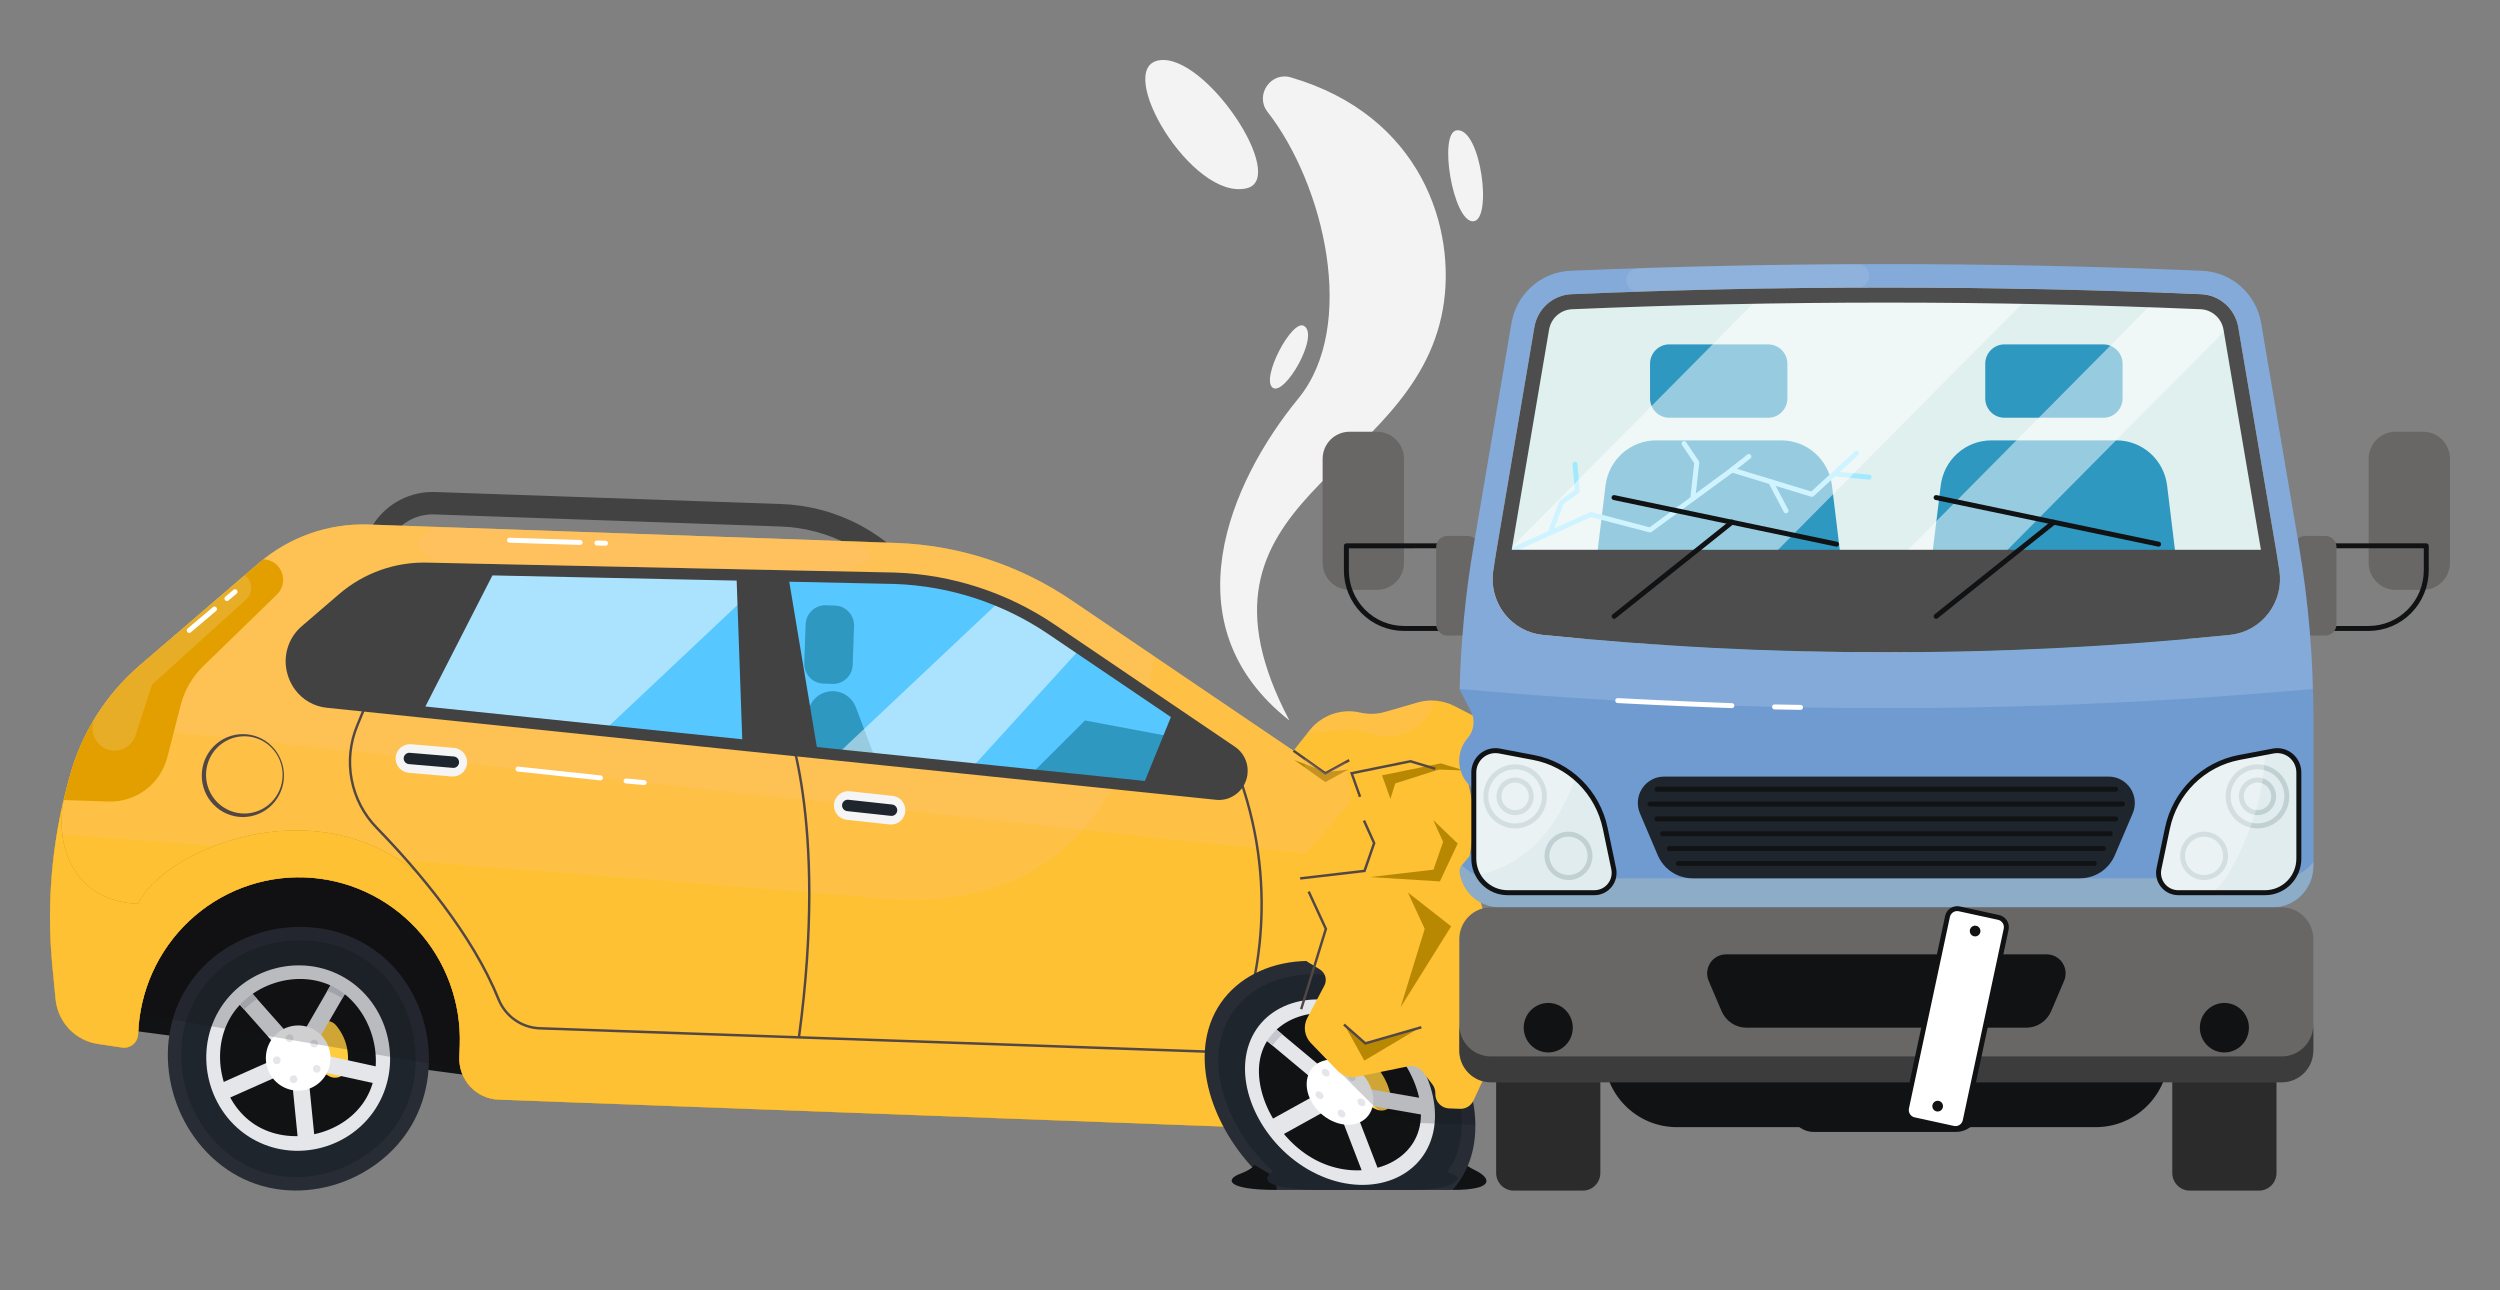 <svg width="250" height="129" viewBox="0 0 250 129" fill="none" xmlns="http://www.w3.org/2000/svg">
<rect x="0" y="0" width="250" height="129" fill="#808080" stroke="none"/>
<g clip-path="url(#clip0_212_2065)">
<path d="M11.486 102.828L53.046 108.358L51.342 88.448L14.206 84.157L11.486 102.828Z" fill="#111214"/>
<path d="M41.179 112.485C37.723 118.468 29.356 121.081 23.195 117.266C17.253 113.584 14.898 105.282 18.463 99.125C22 93.006 30.36 90.885 36.429 94.359C42.712 97.96 44.664 106.453 41.179 112.485Z" fill="#282C34"/>
<path d="M40.037 111.815C36.93 117.193 29.356 119.513 23.86 116.115C18.545 112.829 16.424 105.282 19.598 99.796C22.771 94.311 30.317 92.437 35.774 95.496C41.418 98.659 43.152 106.426 40.037 111.815Z" fill="#1F252D"/>
<path d="M37.316 110.218C34.938 114.338 29.527 115.77 25.447 113.372C21.367 110.973 19.941 105.515 22.319 101.4C24.697 97.284 30.111 95.842 34.195 98.243C38.279 100.643 39.694 106.098 37.316 110.218Z" fill="#111214"/>
<path d="M31.608 102.707L29.82 105.8L32.89 107.604C33.057 107.702 33.245 107.759 33.438 107.77C33.632 107.781 33.825 107.745 34.002 107.666C34.179 107.587 34.336 107.467 34.458 107.315C34.58 107.163 34.664 106.985 34.705 106.794C34.854 106.04 34.83 105.261 34.635 104.518C34.44 103.775 34.08 103.087 33.581 102.506C33.452 102.36 33.291 102.248 33.111 102.177C32.93 102.106 32.736 102.08 32.544 102.1C32.351 102.119 32.166 102.184 32.004 102.29C31.841 102.396 31.706 102.539 31.608 102.707V102.707Z" fill="#FFCC3E"/>
<path d="M31.298 104.917L29.854 104.068L33.333 98.05L34.779 98.9L31.298 104.917ZM37.86 108.426C38.001 107.767 38.072 107.438 38.214 106.778L31.472 105.303C31.331 105.962 31.26 106.292 31.118 106.952L37.86 108.426ZM29.829 114.338L31.493 114.168C31.263 111.858 31.032 109.548 30.8 107.239L29.137 107.409C29.369 109.713 29.599 112.022 29.829 114.338ZM21.791 108.452L22.464 109.996L28.783 107.19L28.102 105.64L21.791 108.452ZM24.846 98.915L23.599 100.039L28.197 105.234L29.445 104.11L24.846 98.915Z" fill="#E4E6EA"/>
<path d="M32.608 107.447C32.286 108.004 31.808 108.452 31.233 108.734C30.659 109.017 30.015 109.121 29.381 109.034C28.748 108.948 28.155 108.673 27.676 108.246C27.197 107.819 26.855 107.258 26.692 106.635C26.53 106.011 26.554 105.353 26.762 104.744C26.97 104.134 27.353 103.601 27.861 103.21C28.37 102.82 28.982 102.591 29.62 102.552C30.258 102.512 30.893 102.665 31.445 102.99C31.812 103.205 32.133 103.491 32.389 103.832C32.646 104.173 32.834 104.561 32.942 104.975C33.05 105.389 33.076 105.82 33.019 106.244C32.962 106.668 32.822 107.077 32.608 107.447V107.447Z" fill="white"/>
<path d="M28.987 107.84C29.007 107.739 29.067 107.651 29.151 107.593C29.236 107.536 29.34 107.515 29.441 107.535V107.535C29.539 107.558 29.625 107.618 29.68 107.704C29.735 107.789 29.755 107.893 29.736 107.993C29.726 108.043 29.706 108.091 29.678 108.133C29.65 108.176 29.614 108.212 29.572 108.241C29.53 108.269 29.482 108.289 29.433 108.299C29.383 108.309 29.331 108.308 29.282 108.298V108.298C29.242 108.29 29.204 108.275 29.17 108.254C29.101 108.213 29.046 108.151 29.013 108.077C28.98 108.002 28.971 107.92 28.987 107.84V107.84ZM27.299 106.067C27.288 105.965 27.318 105.863 27.382 105.782C27.446 105.702 27.539 105.651 27.641 105.64V105.64C27.743 105.629 27.845 105.66 27.925 105.725C28.005 105.789 28.056 105.884 28.067 105.986V105.986C28.078 106.089 28.048 106.192 27.983 106.272C27.919 106.353 27.826 106.404 27.724 106.415V106.415C27.642 106.425 27.559 106.407 27.488 106.365V106.365C27.435 106.334 27.39 106.291 27.358 106.239C27.325 106.187 27.305 106.128 27.299 106.067V106.067ZM31.336 106.699V106.688C31.388 106.599 31.473 106.534 31.572 106.507C31.671 106.48 31.776 106.494 31.866 106.545V106.545C31.954 106.597 32.019 106.683 32.045 106.783C32.071 106.883 32.056 106.989 32.005 107.079V107.079C31.953 107.168 31.868 107.233 31.769 107.259C31.671 107.285 31.565 107.271 31.477 107.219V107.219C31.392 107.167 31.331 107.084 31.305 106.987C31.279 106.891 31.29 106.788 31.336 106.699V106.699ZM28.598 103.984C28.557 103.889 28.556 103.782 28.593 103.686C28.63 103.59 28.704 103.512 28.798 103.47C28.844 103.449 28.894 103.437 28.945 103.435C28.996 103.434 29.046 103.442 29.094 103.461C29.141 103.479 29.184 103.507 29.221 103.542C29.258 103.578 29.287 103.62 29.308 103.667V103.667C29.349 103.761 29.351 103.868 29.314 103.964C29.277 104.061 29.204 104.138 29.111 104.18V104.18C29.055 104.205 28.994 104.216 28.933 104.212C28.872 104.209 28.813 104.191 28.76 104.16V104.16C28.69 104.119 28.633 104.058 28.598 103.984V103.984ZM31.132 104.615C31.064 104.538 31.028 104.437 31.034 104.334C31.039 104.231 31.085 104.134 31.161 104.065V104.065C31.237 103.997 31.337 103.961 31.439 103.967C31.541 103.972 31.637 104.018 31.705 104.094V104.094C31.774 104.171 31.809 104.271 31.804 104.374C31.8 104.477 31.755 104.574 31.68 104.644C31.619 104.699 31.542 104.733 31.46 104.742C31.379 104.751 31.297 104.733 31.226 104.692V104.692C31.188 104.672 31.154 104.646 31.124 104.615H31.132Z" fill="#E4E6EA"/>
<path d="M25.704 99.892L24.839 98.915L23.591 100.039L24.406 100.954C24.8 100.554 25.235 100.198 25.704 99.892V99.892Z" fill="#C4C8CE"/>
<path d="M22.305 108.22L21.791 108.452L22.464 109.996L22.839 109.83C22.605 109.314 22.426 108.774 22.305 108.22Z" fill="#C4C8CE"/>
<path d="M37.683 108.387L37.86 108.425C38.001 107.766 38.072 107.436 38.214 106.777L37.894 106.707C37.883 107.272 37.812 107.836 37.683 108.387V108.387Z" fill="#C4C8CE"/>
<path d="M32.731 99.089C33.164 99.249 33.583 99.447 33.982 99.681C34.068 99.732 34.151 99.785 34.233 99.834L34.776 98.896L33.33 98.046L32.731 99.089Z" fill="#C4C8CE"/>
<path d="M34.46 97.771C30.126 95.223 24.378 96.75 21.851 101.128C19.325 105.506 20.839 111.298 25.179 113.846C29.519 116.395 35.261 114.867 37.788 110.489C40.314 106.112 38.795 100.319 34.46 97.771ZM25.848 112.676C22.178 110.618 20.929 105.399 23.007 101.801C25.086 98.203 30.205 96.729 33.787 98.935C37.266 101.072 38.698 106.228 36.627 109.81C34.557 113.393 29.404 114.669 25.848 112.676V112.676Z" fill="#E4E6EA"/>
<path opacity="0.2" d="M11.486 100.986L49.826 107.531L53.771 98.915L47.675 90.076C47.675 90.076 31.675 82.804 29.371 82.552C27.067 82.3 29.421 81.629 24.654 82.552C19.888 83.475 14.544 83.58 14.032 85.381C13.521 87.181 11.486 100.986 11.486 100.986Z" fill="#111214"/>
<path d="M91.333 59.749C91.158 59.75 90.986 59.709 90.83 59.629C90.674 59.55 90.539 59.434 90.436 59.291C89.004 57.302 87.141 55.669 84.988 54.517C82.835 53.366 80.449 52.726 78.013 52.648L43.447 51.442C42.622 51.412 41.803 51.592 41.067 51.967C40.33 52.342 39.7 52.899 39.234 53.586L37.484 56.156C37.403 56.282 37.299 56.391 37.176 56.475C37.053 56.56 36.915 56.619 36.769 56.649C36.624 56.678 36.473 56.678 36.328 56.648C36.182 56.618 36.044 56.559 35.921 56.474C35.799 56.39 35.694 56.281 35.614 56.154C35.534 56.028 35.48 55.887 35.455 55.739C35.43 55.591 35.434 55.44 35.469 55.294C35.503 55.148 35.566 55.01 35.653 54.889L37.404 52.317C38.079 51.318 38.995 50.508 40.066 49.963C41.136 49.419 42.326 49.157 43.524 49.202L78.091 50.403C80.863 50.492 83.578 51.22 86.028 52.53C88.479 53.841 90.6 55.699 92.228 57.964C92.349 58.131 92.422 58.328 92.438 58.534C92.455 58.74 92.415 58.947 92.322 59.131C92.229 59.316 92.088 59.471 91.913 59.579C91.739 59.687 91.538 59.744 91.333 59.745V59.749Z" fill="#424242"/>
<path d="M107.136 60.016C101.938 56.493 95.865 54.51 89.607 54.292L36.854 52.451C32.851 52.312 28.94 53.687 25.89 56.307L13.976 66.539C10.556 69.478 8.1 73.393 6.932 77.768L6.721 78.556C5.153 84.436 4.65 90.553 5.237 96.613L5.558 99.912C5.666 101.026 6.139 102.072 6.904 102.883C7.668 103.695 8.68 104.225 9.777 104.39L12.197 104.753C12.394 104.783 12.594 104.771 12.786 104.717C12.977 104.663 13.155 104.569 13.307 104.441C13.46 104.313 13.584 104.154 13.672 103.974C13.759 103.794 13.808 103.597 13.814 103.397V103.397C13.887 101.267 14.376 99.171 15.252 97.231C16.127 95.291 17.373 93.544 18.919 92.09C20.464 90.636 22.278 89.503 24.257 88.756C26.236 88.009 28.342 87.663 30.454 87.737V87.737C32.566 87.811 34.643 88.303 36.566 89.186C38.49 90.07 40.221 91.327 41.663 92.885C43.105 94.444 44.228 96.274 44.968 98.27C45.709 100.267 46.052 102.391 45.979 104.521L45.937 105.73C45.9 106.814 46.29 107.868 47.023 108.661C47.755 109.455 48.77 109.923 49.844 109.963L122.862 112.674C123.395 112.694 123.927 112.608 124.427 112.42C124.928 112.232 125.386 111.946 125.777 111.579C126.168 111.212 126.483 110.771 126.704 110.281C126.925 109.791 127.049 109.262 127.067 108.724L127.114 107.35C127.244 103.444 128.773 99.718 131.416 96.86C131.156 89.85 130.779 82.837 130.463 75.826L107.136 60.016Z" fill="#FEC133"/>
<path opacity="0.2" d="M107.136 60.016C101.938 56.493 95.865 54.51 89.607 54.292L36.854 52.451C32.851 52.312 28.94 53.687 25.89 56.307L13.976 66.539C10.556 69.478 8.1 73.393 6.932 77.768L6.721 78.556C6.298 80.147 5.953 81.754 5.685 83.377C23.068 84.69 59.802 87.482 88.198 89.841C106.665 91.367 113.395 78.958 115.395 65.612L107.136 60.016Z" fill="#FFC78F"/>
<path d="M54.002 102.832C50.741 102.718 49.864 99.945 49.864 99.945C49.864 99.945 47.964 94.757 41.96 87.523C31.321 78.417 16.194 85.161 13.815 90.381C7.93 90.177 5.396 85.359 6.361 80.005C5.081 85.441 4.701 91.052 5.237 96.613L5.558 99.912C5.666 101.026 6.139 102.072 6.904 102.883C7.668 103.695 8.68 104.225 9.777 104.39L12.197 104.753C12.394 104.783 12.594 104.771 12.786 104.717C12.977 104.663 13.155 104.569 13.307 104.441C13.46 104.313 13.584 104.154 13.672 103.974C13.759 103.794 13.808 103.597 13.815 103.397V103.397C13.887 101.266 14.376 99.171 15.252 97.231C16.127 95.291 17.373 93.544 18.919 92.09C20.464 90.636 22.278 89.503 24.257 88.756C26.236 88.009 28.342 87.663 30.454 87.737V87.737C32.566 87.81 34.643 88.303 36.566 89.186C38.49 90.07 40.221 91.327 41.663 92.885C43.105 94.444 44.228 96.274 44.968 98.27C45.709 100.267 46.052 102.391 45.979 104.521L45.937 105.73C45.9 106.814 46.291 107.868 47.023 108.661C47.755 109.454 48.77 109.923 49.844 109.963L122.862 112.674C123.395 112.694 123.927 112.607 124.428 112.42C124.928 112.232 125.386 111.946 125.777 111.579C126.168 111.212 126.483 110.771 126.704 110.281C126.925 109.791 127.049 109.262 127.067 108.724L127.114 107.35C127.138 106.694 127.201 106.039 127.303 105.39L54.002 102.832Z" fill="#B88803"/>
<path opacity="0.2" d="M130.914 85.387C130.762 82.2 130.61 79.013 130.46 75.826L107.136 60.016C101.938 56.493 95.865 54.51 89.607 54.292L36.854 52.451C32.851 52.312 28.94 53.687 25.89 56.307L13.976 66.539C12.062 68.184 10.438 70.145 9.175 72.338L130.914 85.387Z" fill="#FFC78F"/>
<path d="M54.002 102.832C50.741 102.718 49.864 99.945 49.864 99.945C49.864 99.945 47.964 94.757 41.96 87.523C31.321 78.417 16.194 85.161 13.815 90.381C7.93 90.177 5.396 85.359 6.361 80.005C5.081 85.441 4.701 91.052 5.237 96.613L5.558 99.912C5.666 101.026 6.139 102.072 6.904 102.883C7.668 103.695 8.68 104.225 9.777 104.39L12.197 104.753C12.394 104.783 12.594 104.771 12.786 104.717C12.977 104.663 13.155 104.569 13.307 104.441C13.46 104.313 13.584 104.154 13.672 103.974C13.759 103.794 13.808 103.597 13.815 103.397V103.397C13.887 101.266 14.376 99.171 15.252 97.231C16.127 95.291 17.373 93.544 18.919 92.09C20.464 90.636 22.278 89.503 24.257 88.756C26.236 88.009 28.342 87.663 30.454 87.737V87.737C32.566 87.81 34.643 88.303 36.566 89.186C38.49 90.07 40.221 91.327 41.663 92.885C43.105 94.444 44.228 96.274 44.968 98.27C45.709 100.267 46.052 102.391 45.979 104.521L45.937 105.73C45.9 106.814 46.291 107.868 47.023 108.661C47.755 109.454 48.77 109.923 49.844 109.963L122.862 112.674C123.395 112.694 123.927 112.607 124.428 112.42C124.928 112.232 125.386 111.946 125.777 111.579C126.168 111.212 126.483 110.771 126.704 110.281C126.925 109.791 127.049 109.262 127.067 108.724L127.114 107.35C127.138 106.694 127.201 106.039 127.303 105.39L54.002 102.832Z" fill="#FEC133"/>
<path d="M39.849 70.933L115.109 78.754L118.035 71.805L102.54 61.193C102.54 61.193 98.674 58.805 90.741 57.79C81.089 57.647 45.681 56.874 45.681 56.874L39.849 70.933Z" fill="#57C7FF"/>
<path d="M103.03 77.5L115.109 78.755L117.242 73.688L108.499 72.046L103.03 77.5Z" fill="#2F98C1"/>
<path d="M80.562 62.438L80.429 66.313C80.391 67.406 81.24 68.323 82.323 68.36L83.241 68.392C84.325 68.43 85.234 67.575 85.271 66.481L85.404 62.606C85.441 61.513 84.593 60.596 83.51 60.559L82.592 60.527C81.508 60.489 80.599 61.344 80.562 62.438Z" fill="#2F98C1"/>
<path d="M85.587 70.729C85.413 70.268 85.107 69.869 84.709 69.581C84.31 69.294 83.837 69.132 83.347 69.115V69.115C82.991 69.103 82.637 69.168 82.308 69.305C81.979 69.443 81.683 69.65 81.44 69.913C81.197 70.176 81.013 70.489 80.9 70.83C80.788 71.171 80.749 71.532 80.786 71.889L81.136 75.223L87.539 75.885L85.587 70.729Z" fill="#2F98C1"/>
<path opacity="0.5" d="M97.087 76.882L107.978 64.921L102.533 61.193C101.74 60.742 100.911 60.357 100.056 60.042L83.66 75.486L97.087 76.882Z" fill="white"/>
<path opacity="0.5" d="M76.901 57.531C63.159 57.253 45.692 56.868 45.692 56.868L39.856 70.933L60.401 73.069L76.901 57.531Z" fill="white"/>
<path d="M121.156 105.298H121.05L53.998 102.956C53.082 102.928 52.194 102.634 51.44 102.108C50.686 101.583 50.099 100.849 49.749 99.994C47.129 93.483 41.681 87.082 37.575 82.86C36.274 81.523 35.393 79.828 35.043 77.988C34.693 76.148 34.89 74.245 35.608 72.518L37.612 67.645L37.841 67.742L35.832 72.614C35.134 74.297 34.944 76.15 35.285 77.941C35.626 79.732 36.483 81.382 37.75 82.685C41.874 86.924 47.342 93.35 49.977 99.898C50.309 100.709 50.866 101.406 51.582 101.905C52.298 102.403 53.142 102.682 54.011 102.707L121.063 105.048C121.647 105.068 122.223 104.904 122.709 104.578C123.196 104.252 123.57 103.781 123.779 103.231C125.19 99.515 128.023 89.601 123.869 77.854L124.102 77.77C128.283 89.595 125.429 99.578 124.008 103.321C123.787 103.903 123.396 104.404 122.887 104.757C122.377 105.11 121.774 105.299 121.156 105.298V105.298Z" fill="#534745"/>
<path d="M13.976 66.539C10.556 69.478 8.1 73.393 6.932 77.768L6.721 78.556C6.594 79.036 6.476 79.519 6.361 80.001L10.844 80.153C12.183 80.199 13.498 79.782 14.571 78.972C15.644 78.161 16.41 77.006 16.743 75.696L18.059 70.545C18.439 69.046 19.225 67.684 20.328 66.609L27.691 59.456C27.978 59.177 28.178 58.819 28.265 58.425C28.352 58.032 28.322 57.622 28.179 57.246C28.036 56.87 27.787 56.545 27.462 56.311C27.137 56.077 26.751 55.945 26.352 55.931V55.931C26.201 56.053 26.049 56.177 25.898 56.307L13.976 66.539Z" fill="#E39F00"/>
<path d="M24.363 81.704H24.211C23.128 81.684 22.096 81.233 21.34 80.449C20.584 79.665 20.166 78.612 20.176 77.519C20.186 76.426 20.623 75.38 21.393 74.611C22.163 73.841 23.203 73.41 24.287 73.41C25.371 73.41 26.411 73.841 27.181 74.611C27.951 75.38 28.388 76.426 28.398 77.519C28.408 78.612 27.99 79.665 27.234 80.449C26.478 81.233 25.446 81.684 24.363 81.704V81.704ZM24.363 73.627C23.353 73.645 22.392 74.065 21.688 74.795C20.984 75.524 20.594 76.505 20.603 77.523C20.612 78.541 21.019 79.515 21.736 80.232C22.453 80.948 23.422 81.351 24.431 81.351C25.441 81.351 26.41 80.948 27.127 80.232C27.843 79.515 28.251 78.541 28.26 77.523C28.269 76.505 27.879 75.524 27.175 74.795C26.471 74.065 25.509 73.645 24.5 73.627H24.363Z" fill="#534745"/>
<path d="M80.015 103.752L79.771 103.719C82.763 81.705 78.317 71.651 78.272 71.552L78.496 71.448C78.541 71.547 83.019 81.656 80.015 103.752Z" fill="#534745"/>
<path d="M124.671 76.328C124.49 75.653 124.073 75.067 123.497 74.678L117.523 70.629L105.496 62.477C100.755 59.263 95.215 57.454 89.505 57.256L78.736 57.027L74.999 56.948L42.866 56.266C39.595 56.148 36.4 57.272 33.909 59.413L30.198 62.601C29.503 63.187 28.997 63.968 28.745 64.846C28.492 65.723 28.505 66.656 28.781 67.527C28.908 67.943 29.092 68.339 29.326 68.705C29.385 68.796 29.447 68.886 29.512 68.973C29.89 69.483 30.37 69.907 30.921 70.218C31.472 70.529 32.081 70.721 32.71 70.78L41.981 71.74L74.266 75.081L81.878 75.869L121.597 79.979C121.664 79.987 121.729 79.992 121.794 79.993H122.027L122.121 79.985C122.161 79.985 122.202 79.985 122.242 79.973L122.337 79.96L122.455 79.94L122.547 79.918L122.662 79.889L122.754 79.862L122.865 79.824L122.954 79.79L123.061 79.744L123.142 79.7C123.178 79.683 123.213 79.665 123.246 79.647L123.329 79.601L123.429 79.538L123.509 79.487L123.605 79.416L123.68 79.36L123.771 79.282L123.841 79.219C123.871 79.192 123.9 79.163 123.928 79.134C123.957 79.105 123.972 79.091 123.992 79.068C124.011 79.046 124.048 79.006 124.075 78.974C124.102 78.942 124.114 78.928 124.132 78.904C124.151 78.879 124.185 78.835 124.211 78.798C124.237 78.762 124.246 78.752 124.261 78.73C124.276 78.707 124.314 78.647 124.34 78.605C124.352 78.585 124.365 78.565 124.378 78.543C124.414 78.479 124.449 78.414 124.48 78.347C124.782 77.719 124.849 77.002 124.671 76.328V76.328ZM42.539 70.65L49.242 57.541L73.666 58.06L74.225 73.929L42.539 70.65ZM78.927 58.172L89.474 58.396C94.97 58.589 100.303 60.334 104.865 63.431L117.091 71.706L114.489 78.096L81.683 74.701L78.927 58.172Z" fill="#424242"/>
<path opacity="0.2" d="M45.475 52.752C40.937 52.599 39.462 56.192 47.507 56.363L82.647 57.117C86.804 57.206 90.301 54.323 82.193 54.041L45.475 52.752Z" fill="#FFC78F"/>
<path opacity="0.15" d="M24.471 57.524L13.976 66.539C12.269 68.006 10.792 69.726 9.597 71.64C9.392 71.964 9.274 72.336 9.254 72.72C9.234 73.103 9.312 73.486 9.482 73.83C9.652 74.174 9.907 74.468 10.223 74.683C10.539 74.898 10.904 75.026 11.284 75.057V75.057C11.777 75.096 12.269 74.967 12.68 74.69C13.092 74.414 13.399 74.005 13.553 73.531L15.208 68.457C15.208 68.457 21.526 62.737 24.597 59.96C24.77 59.803 24.907 59.61 24.996 59.394C25.085 59.178 25.126 58.944 25.114 58.71C25.103 58.476 25.039 58.247 24.929 58.041C24.819 57.835 24.664 57.656 24.476 57.518L24.471 57.524Z" fill="white"/>
<path d="M145.263 118.994C149.487 118.994 149.14 117.818 147.532 117.037C146.411 116.489 145.868 115.911 145.868 115.911L145.263 118.994Z" fill="#111214"/>
<path d="M127.68 118.994H145.263C146.145 117.986 146.792 116.791 147.156 115.497C148.892 109.346 144.54 100.926 137.285 97.548C130.283 94.286 122.603 96.698 120.842 102.936C119.342 108.252 122.475 114.955 127.68 118.994Z" fill="#282C34"/>
<path d="M132.475 118.995H140.886C141.79 119 142.678 118.753 143.452 118.281C144.226 117.81 144.856 117.131 145.272 116.321C145.509 115.856 145.699 115.369 145.84 114.866C147.392 109.372 143.463 101.671 136.972 98.707C130.695 95.839 123.751 97.969 122.171 103.568C120.983 107.773 123.078 113.028 126.833 116.698C128.346 118.174 130.37 118.997 132.475 118.995V118.995Z" fill="#1F252D"/>
<path d="M142.681 113.361C141.497 117.557 136.546 119.184 131.821 116.928C127.097 114.673 124.131 109.269 125.317 105.072C126.503 100.876 131.452 99.251 136.177 101.505C140.901 103.759 143.866 109.165 142.681 113.361Z" fill="#111214"/>
<path d="M134.891 106.058C134.535 107.32 134.357 107.95 134.001 109.211L137.555 110.907C138.391 111.307 139.2 110.866 139.128 110.033C138.995 108.507 138.129 106.926 136.795 105.788C136.072 105.172 135.101 105.317 134.891 106.058Z" fill="#FFCC3E"/>
<path d="M135.213 108.278L133.54 107.479C134.118 105.434 134.695 103.389 135.272 101.345L136.945 102.143C136.369 104.188 135.792 106.234 135.213 108.278ZM142.713 111.557C142.664 110.894 142.642 110.561 142.595 109.897L135.485 108.657C135.532 109.322 135.556 109.653 135.603 110.317L142.713 111.557ZM136.437 117.737L138.037 117.51C137.152 115.209 136.266 112.908 135.379 110.608L133.779 110.836C134.665 113.137 135.551 115.437 136.437 117.737ZM126.792 112.142L127.899 113.668L133.361 110.643L132.254 109.118L126.792 112.142ZM127.106 102.504L126.19 103.672L132.224 108.707L133.141 107.54L127.106 102.504Z" fill="#E4E6EA"/>
<path d="M137.231 110.759C136.777 112.345 134.974 112.94 133.189 112.087C131.404 111.234 130.315 109.259 130.769 107.674C131.222 106.089 133.026 105.493 134.811 106.346C136.596 107.199 137.679 109.174 137.231 110.759Z" fill="white"/>
<path d="M133.755 111.286C133.75 111.238 133.757 111.189 133.774 111.145C133.792 111.1 133.821 111.06 133.857 111.029C133.894 110.998 133.937 110.976 133.984 110.966C134.031 110.956 134.079 110.957 134.125 110.97V110.97C134.235 110.991 134.335 111.047 134.411 111.129C134.487 111.212 134.535 111.316 134.549 111.428C134.554 111.475 134.547 111.524 134.529 111.568C134.512 111.613 134.483 111.652 134.447 111.683C134.411 111.714 134.367 111.736 134.321 111.746C134.274 111.756 134.226 111.755 134.18 111.742V111.742C134.137 111.734 134.096 111.72 134.057 111.701V111.701C133.976 111.663 133.905 111.606 133.852 111.533C133.8 111.46 133.766 111.375 133.755 111.286V111.286ZM131.578 109.572C131.556 109.53 131.545 109.483 131.545 109.435C131.545 109.387 131.556 109.34 131.577 109.297C131.598 109.254 131.629 109.217 131.667 109.189C131.705 109.16 131.749 109.141 131.796 109.133V109.133C131.906 109.126 132.016 109.154 132.11 109.214C132.203 109.273 132.275 109.362 132.316 109.465V109.465C132.338 109.508 132.35 109.555 132.35 109.603C132.35 109.651 132.339 109.699 132.318 109.742C132.297 109.785 132.266 109.822 132.228 109.851C132.19 109.879 132.145 109.898 132.098 109.906V109.906C132.013 109.917 131.927 109.901 131.85 109.862C131.725 109.803 131.627 109.697 131.578 109.566V109.572ZM135.758 110.065V110.054C135.811 109.867 136.025 109.792 136.242 109.893C136.342 109.935 136.425 110.01 136.477 110.106C136.53 110.202 136.549 110.312 136.532 110.421C136.479 110.608 136.263 110.682 136.05 110.573C135.953 110.531 135.873 110.46 135.82 110.368C135.767 110.276 135.746 110.17 135.758 110.065V110.065ZM132.266 107.441C132.126 107.245 132.147 107.015 132.316 106.919C132.415 106.877 132.526 106.872 132.629 106.904C132.731 106.937 132.819 107.005 132.876 107.097C133.018 107.289 132.997 107.523 132.829 107.618C132.773 107.644 132.713 107.657 132.651 107.656C132.59 107.655 132.529 107.639 132.475 107.61C132.393 107.571 132.322 107.513 132.266 107.441V107.441ZM134.956 107.981C134.768 107.828 134.711 107.582 134.827 107.431C134.942 107.279 135.189 107.288 135.373 107.441C135.561 107.593 135.62 107.842 135.505 107.991C135.45 108.05 135.377 108.088 135.298 108.1C135.219 108.112 135.138 108.096 135.069 108.055C135.028 108.036 134.99 108.011 134.956 107.981V107.981Z" fill="#E4E6EA"/>
<path d="M128.242 103.45L127.106 102.504L126.19 103.672L127.259 104.563C127.534 104.148 127.865 103.774 128.242 103.45V103.45Z" fill="#C4C8CE"/>
<path d="M127.244 111.896L126.79 112.146L127.898 113.672L128.223 113.492C127.851 112.99 127.523 112.456 127.244 111.896V111.896Z" fill="#C4C8CE"/>
<path d="M142.527 111.525L142.713 111.557C142.665 110.894 142.642 110.561 142.595 109.897L142.258 109.838C142.405 110.389 142.496 110.955 142.527 111.525Z" fill="#C4C8CE"/>
<path d="M134.974 102.402C135.456 102.551 135.927 102.735 136.382 102.952C136.481 102.999 136.579 103.049 136.676 103.104L136.945 102.147L135.272 101.349L134.974 102.402Z" fill="#C4C8CE"/>
<path d="M136.313 101.024C131.294 98.629 126.026 100.356 124.775 104.815C123.524 109.273 126.666 115.014 131.685 117.409C136.704 119.805 141.964 118.078 143.223 113.62C144.481 109.163 141.33 103.42 136.313 101.024ZM132.021 116.221C127.801 114.293 125.076 109.121 126.113 105.452C127.149 101.784 131.799 100.132 135.977 102.213C140.026 104.229 142.917 109.328 141.885 112.981C140.854 116.634 136.111 118.09 132.021 116.221Z" fill="#E4E6EA"/>
<path d="M127.68 118.995C122.587 118.995 122.559 117.927 123.956 117.402C125.352 116.877 125.423 116.474 125.423 116.474L127.504 117.734L127.68 118.995Z" fill="#111214"/>
<path d="M140.886 118.994C143.993 118.994 145.339 118.57 145.705 117.949C146.071 117.328 143.739 117.034 143.739 117.034L140.886 118.994Z" fill="#1F252D"/>
<path d="M132.475 118.995C130.155 118.995 127.209 118.761 126.786 118.093C126.362 117.424 128.017 116.764 128.017 116.764L132.475 118.995Z" fill="#1F252D"/>
<path opacity="0.2" d="M132.147 105.402L137.018 110.247C138.291 111.513 139.992 112.247 141.78 112.301L147.528 112.476C147.56 110.979 147.292 109.491 146.74 108.101C144.266 105.75 136.302 102.318 132.147 105.402Z" fill="#111214"/>
<path d="M130.666 96.129L131.999 96.949C132.261 97.111 132.452 97.368 132.533 97.667C132.614 97.966 132.58 98.286 132.436 98.56L130.731 101.796C130.519 102.198 130.44 102.658 130.504 103.108C130.568 103.559 130.772 103.977 131.086 104.303L133.752 107.064C134 107.322 134.308 107.513 134.648 107.619C134.988 107.726 135.349 107.745 135.699 107.674L140.842 106.627C141.101 106.574 141.37 106.595 141.619 106.688C141.867 106.781 142.084 106.941 142.247 107.152L143.232 108.426C143.437 108.692 143.544 109.022 143.534 109.359C143.528 109.547 143.558 109.735 143.623 109.912C143.689 110.089 143.788 110.251 143.916 110.388C144.043 110.526 144.197 110.638 144.367 110.716C144.537 110.794 144.721 110.837 144.908 110.843L146.008 110.882C146.286 110.891 146.562 110.818 146.8 110.671C147.038 110.524 147.228 110.311 147.346 110.056L150.608 103.025C150.608 103.025 148.378 98.412 148.233 98.142C148.088 97.872 148.348 92.542 148.445 91.956C148.541 91.37 146.868 86.232 146.868 86.232L147.563 81.748L146.567 77.08L148.507 72.174L145.427 70.6C144.293 70.019 142.982 69.893 141.76 70.249L138.53 71.187C137.711 71.425 136.846 71.45 136.015 71.257V71.257C135.09 71.044 134.124 71.098 133.228 71.415C132.332 71.731 131.544 72.296 130.953 73.046L129.344 75.072L130.456 75.826L130.666 96.129Z" fill="#FEC133"/>
<path opacity="0.2" d="M141.026 73.047L141.463 72.782C141.95 72.486 142.371 72.092 142.7 71.625C143.029 71.157 143.259 70.627 143.375 70.066C142.826 70.037 142.276 70.101 141.748 70.253L138.518 71.192C137.699 71.43 136.833 71.454 136.003 71.262V71.262C135.078 71.048 134.112 71.103 133.216 71.419C132.32 71.736 131.532 72.301 130.941 73.05L130.719 73.334L134.184 72.986C134.846 72.921 135.513 72.963 136.161 73.113L137.977 73.532C139.017 73.774 140.11 73.6 141.026 73.047V73.047Z" fill="#FFC78F"/>
<path d="M129.421 76L132.62 77.213L134.823 76.951L132.528 78.211L129.421 76Z" fill="#B88803"/>
<path d="M137 87.707L143.987 88.14L145.772 84.356L143.322 82L144.309 84.188L143.347 86.965L137 87.707Z" fill="#B88803"/>
<path d="M139.043 79.891L139.523 78.342L143.875 76.956L146.428 77.046L144.077 76.337L138.202 77.532L139.043 79.891Z" fill="#B88803"/>
<path d="M134.467 102.518L136.431 106.064L141.949 102.779L136.532 104.338L134.467 102.518Z" fill="#B88803"/>
<path d="M140.793 89.252L145.114 92.633L140.057 100.734L142.471 92.89L140.793 89.252Z" fill="#B88803"/>
<path d="M136.502 104.476L134.316 102.55L134.478 102.363L136.562 104.2L142.099 102.607L142.167 102.845L136.502 104.476Z" fill="#534745"/>
<path d="M130.234 100.953L130 100.879L132.457 92.899L130.755 89.211L130.979 89.106L132.72 92.881L130.234 100.953Z" fill="#534745"/>
<path d="M130.029 87.965L130 87.718L136.362 86.974L137.282 84.318L136.282 82.102L136.508 82L137.548 84.306L136.544 87.205L130.029 87.965Z" fill="#534745"/>
<path d="M135.891 79.725L135 77.228L141.046 76L143.554 76.757L143.483 76.995L141.036 76.256L135.33 77.416L136.122 79.641L135.891 79.725Z" fill="#534745"/>
<path d="M132.52 77.48L129.279 75.174L129.421 74.971L132.537 77.187L134.864 75.908L134.982 76.128L132.52 77.48Z" fill="#534745"/>
<path opacity="0.9" d="M128.938 72.046C116.77 62.482 122.99 48.198 129.828 39.858C135.777 32.602 132.416 18.439 126.754 11.188C125.459 9.529 127.057 7.15 129.07 7.735C142.167 11.55 145.69 22.902 144.291 30.889C141.338 47.737 117.101 49.568 128.938 72.046Z" fill="white"/>
<path opacity="0.9" d="M124.668 18.828C128.837 17.836 120.584 5.335 115.935 6.027C111.287 6.72 119.186 20.133 124.668 18.828Z" fill="white"/>
<path opacity="0.9" d="M145.67 13.03C143.817 13.26 145.283 22.121 147.289 22.132C149.295 22.142 148.101 12.729 145.67 13.03Z" fill="white"/>
<path opacity="0.9" d="M130.403 32.592C129.192 31.877 126.067 37.834 127.258 38.762C128.448 39.69 131.992 33.531 130.403 32.592Z" fill="white"/>
<path d="M209.6 112.714H167.663C165.733 112.712 163.883 111.938 162.518 110.561C161.154 109.185 160.386 107.318 160.384 105.371V100.827C160.387 98.881 161.154 97.015 162.519 95.638C163.884 94.262 165.734 93.487 167.663 93.485H209.6C211.53 93.487 213.38 94.262 214.744 95.638C216.109 97.015 216.877 98.881 216.879 100.827V105.371C216.877 107.318 216.109 109.185 214.745 110.561C213.38 111.938 211.53 112.712 209.6 112.714V112.714ZM167.663 98.218C166.976 98.219 166.318 98.495 165.832 98.985C165.346 99.475 165.073 100.139 165.072 100.832V105.376C165.073 106.069 165.346 106.734 165.832 107.224C166.318 107.714 166.976 107.99 167.663 107.991H209.6C210.287 107.99 210.946 107.714 211.431 107.224C211.917 106.734 212.19 106.069 212.191 105.376V100.827C212.19 100.134 211.917 99.47 211.431 98.98C210.946 98.49 210.287 98.214 209.6 98.214L167.663 98.218Z" fill="#111214"/>
<path d="M137.707 43.174H134.953C133.467 43.174 132.263 44.388 132.263 45.887V56.272C132.263 57.77 133.467 58.985 134.953 58.985H137.707C139.193 58.985 140.397 57.77 140.397 56.272V45.887C140.397 44.388 139.193 43.174 137.707 43.174Z" fill="#686766"/>
<path d="M145.929 63.094H140.397C138.804 63.092 137.277 62.453 136.151 61.317C135.024 60.18 134.391 58.64 134.389 57.033V54.584C134.389 54.551 134.395 54.519 134.407 54.489C134.42 54.458 134.438 54.431 134.461 54.408C134.484 54.385 134.512 54.366 134.542 54.354C134.572 54.342 134.604 54.335 134.637 54.336H145.929C145.994 54.336 146.057 54.362 146.103 54.408C146.15 54.455 146.176 54.518 146.176 54.584V62.845C146.176 62.878 146.169 62.91 146.157 62.941C146.144 62.971 146.126 62.998 146.103 63.021C146.08 63.044 146.053 63.063 146.023 63.075C145.993 63.088 145.961 63.094 145.929 63.094V63.094ZM134.886 54.833V57.033C134.888 58.508 135.469 59.922 136.503 60.965C137.537 62.008 138.938 62.595 140.4 62.597H145.681V54.828L134.886 54.833Z" fill="#111214"/>
<path d="M146.753 53.594H144.719C144.111 53.594 143.618 54.091 143.618 54.705V62.439C143.618 63.053 144.111 63.55 144.719 63.55H146.753C147.362 63.55 147.855 63.053 147.855 62.439V54.705C147.855 54.091 147.362 53.594 146.753 53.594Z" fill="#686766"/>
<path d="M239.554 58.985H242.309C243.794 58.985 244.999 57.77 244.999 56.272V45.886C244.999 44.388 243.794 43.173 242.309 43.173H239.554C238.069 43.173 236.865 44.388 236.865 45.886V56.272C236.865 57.77 238.069 58.985 239.554 58.985Z" fill="#686766"/>
<path d="M236.866 63.094H231.334C231.269 63.094 231.206 63.068 231.16 63.021C231.114 62.974 231.088 62.911 231.088 62.845V54.584C231.088 54.518 231.114 54.455 231.16 54.408C231.206 54.362 231.269 54.335 231.334 54.335H242.627C242.659 54.335 242.691 54.342 242.721 54.354C242.751 54.367 242.778 54.385 242.801 54.408C242.824 54.431 242.842 54.459 242.854 54.489C242.867 54.519 242.873 54.551 242.873 54.584V57.033C242.872 58.64 242.238 60.18 241.112 61.316C239.986 62.453 238.459 63.092 236.866 63.094V63.094ZM231.581 62.597H236.866C238.328 62.595 239.73 62.008 240.763 60.965C241.797 59.922 242.378 58.508 242.38 57.033V54.828H231.581V62.597Z" fill="#111214"/>
<path d="M230.51 63.55H232.545C233.153 63.55 233.646 63.053 233.646 62.439V54.705C233.646 54.091 233.153 53.594 232.545 53.594H230.51C229.902 53.594 229.409 54.091 229.409 54.705V62.439C229.409 63.053 229.902 63.55 230.51 63.55Z" fill="#686766"/>
<path d="M229.912 54.676L226.114 32.306C225.873 30.887 225.156 29.594 224.085 28.642C223.013 27.691 221.65 27.139 220.224 27.078V27.078C199.171 26.187 178.11 26.187 157.04 27.078C155.613 27.139 154.25 27.691 153.179 28.642C152.107 29.594 151.39 30.887 151.149 32.306L147.345 54.676C146.547 59.379 146.084 64.133 145.961 68.903L147.094 71.106C147.316 71.538 147.403 72.028 147.345 72.511C147.287 72.995 147.085 73.449 146.767 73.815V73.815C146.223 74.44 145.923 75.244 145.923 76.076C145.923 76.552 146.021 77.023 146.211 77.458C146.401 77.894 146.679 78.285 147.027 78.606L147.372 78.925V85.121L146.191 86.519C146.104 86.621 146.04 86.74 146.003 86.869C145.966 86.998 145.957 87.133 145.976 87.265C146.124 88.232 146.61 89.113 147.346 89.75C148.082 90.386 149.019 90.737 149.989 90.737H227.262C227.796 90.737 228.325 90.631 228.818 90.424C229.311 90.218 229.76 89.916 230.137 89.535C230.515 89.154 230.814 88.702 231.019 88.205C231.223 87.707 231.328 87.174 231.328 86.635V71.537C231.33 65.886 230.857 60.245 229.912 54.676V54.676Z" fill="#83AAD9"/>
<g opacity="0.3">
<path opacity="0.3" d="M186.917 27.59C186.917 27.435 186.887 27.282 186.828 27.14C186.769 26.997 186.683 26.867 186.575 26.758C186.466 26.649 186.337 26.563 186.196 26.504C186.054 26.446 185.902 26.416 185.749 26.416C178.416 26.445 171.083 26.581 163.75 26.825C163.594 26.831 163.441 26.868 163.299 26.934C163.157 27 163.03 27.095 162.926 27.212C162.821 27.328 162.741 27.465 162.689 27.614C162.638 27.763 162.617 27.921 162.628 28.078C162.648 28.381 162.784 28.664 163.007 28.867C163.231 29.07 163.524 29.178 163.824 29.167C171.127 28.925 178.472 28.788 185.758 28.76C185.911 28.76 186.061 28.73 186.202 28.671C186.343 28.612 186.471 28.526 186.578 28.417C186.686 28.308 186.771 28.179 186.829 28.037C186.887 27.895 186.917 27.743 186.917 27.59V27.59Z" fill="white"/>
</g>
<path d="M223.012 63.486C223.761 63.407 224.487 63.175 225.145 62.805C225.803 62.435 226.38 61.934 226.84 61.333C227.301 60.731 227.636 60.041 227.824 59.306C228.013 58.57 228.052 57.803 227.938 57.051C227.838 56.389 227.733 55.728 227.624 55.068L223.824 32.703C223.67 31.813 223.22 31.002 222.547 30.405C221.875 29.809 221.02 29.461 220.125 29.421C209.688 28.977 199.085 28.752 188.631 28.752C178.177 28.752 167.582 28.977 157.137 29.421C156.242 29.462 155.388 29.809 154.716 30.406C154.043 31.003 153.593 31.813 153.44 32.703L149.64 55.069C149.528 55.728 149.423 56.39 149.325 57.053C149.211 57.804 149.25 58.571 149.439 59.307C149.628 60.043 149.962 60.733 150.423 61.334C150.884 61.936 151.46 62.437 152.119 62.807C152.777 63.177 153.502 63.409 154.252 63.488C177.114 65.805 200.149 65.804 223.012 63.486V63.486Z" fill="#E0F0EE"/>
<path d="M210.335 34.438H200.448C199.385 34.438 198.524 35.307 198.524 36.379V39.835C198.524 40.907 199.385 41.776 200.448 41.776H210.335C211.398 41.776 212.259 40.907 212.259 39.835V36.379C212.259 35.307 211.398 34.438 210.335 34.438Z" fill="#2F98C1"/>
<path d="M218.584 63.907L216.71 48.549C216.557 47.304 215.959 46.157 215.027 45.326C214.095 44.495 212.894 44.037 211.65 44.037H199.132C197.888 44.037 196.687 44.495 195.755 45.326C194.823 46.157 194.224 47.304 194.072 48.549L192.039 65.204C200.934 65.117 209.819 64.685 218.584 63.907Z" fill="#2F98C1"/>
<path d="M176.815 34.438H166.928C165.865 34.438 165.004 35.307 165.004 36.379V39.835C165.004 40.907 165.865 41.776 166.928 41.776H176.815C177.878 41.776 178.739 40.907 178.739 39.835V36.379C178.739 35.307 177.878 34.438 176.815 34.438Z" fill="#2F98C1"/>
<path d="M158.679 63.907L160.554 48.549C160.706 47.304 161.304 46.158 162.236 45.327C163.168 44.496 164.368 44.037 165.612 44.037H178.131C179.376 44.035 180.579 44.493 181.512 45.324C182.445 46.156 183.044 47.303 183.196 48.549L185.223 65.204C176.33 65.117 167.447 64.685 158.679 63.907Z" fill="#2F98C1"/>
<path d="M150.773 55.451C150.718 55.448 150.666 55.427 150.625 55.392C150.584 55.356 150.555 55.308 150.544 55.255C150.532 55.201 150.539 55.145 150.562 55.096C150.585 55.046 150.624 55.006 150.673 54.981L158.993 51.22C159.044 51.197 159.101 51.192 159.156 51.206L164.962 52.732L173.05 46.794C173.081 46.772 173.116 46.757 173.154 46.75C173.191 46.744 173.23 46.747 173.266 46.758L181.132 49.151L185.494 45.13C185.542 45.085 185.606 45.062 185.671 45.065C185.737 45.068 185.798 45.097 185.842 45.146C185.886 45.195 185.909 45.259 185.906 45.325C185.904 45.391 185.875 45.453 185.826 45.498L181.361 49.617C181.33 49.647 181.291 49.667 181.249 49.677C181.208 49.687 181.164 49.685 181.123 49.672L173.247 47.274L165.149 53.196C165.12 53.217 165.086 53.232 165.05 53.238C165.014 53.245 164.977 53.244 164.942 53.235L159.109 51.709L150.874 55.436C150.841 55.447 150.807 55.452 150.773 55.451Z" fill="#A1E9FF"/>
<path d="M155.008 53.534C154.968 53.535 154.929 53.525 154.893 53.506C154.858 53.488 154.827 53.46 154.805 53.427C154.782 53.394 154.768 53.355 154.763 53.315C154.758 53.275 154.764 53.235 154.778 53.197L155.911 50.167C155.928 50.121 155.958 50.081 155.997 50.052L157.472 48.984L157.253 46.445C157.247 46.379 157.268 46.314 157.31 46.263C157.352 46.213 157.412 46.181 157.478 46.176C157.543 46.17 157.608 46.191 157.658 46.233C157.708 46.276 157.739 46.337 157.745 46.402L157.976 49.082C157.98 49.125 157.972 49.168 157.954 49.207C157.936 49.246 157.908 49.28 157.873 49.304L156.347 50.414L155.24 53.374C155.222 53.421 155.19 53.462 155.149 53.491C155.107 53.519 155.058 53.535 155.008 53.534V53.534Z" fill="#A1E9FF"/>
<path d="M169.279 50.098H169.252C169.187 50.091 169.127 50.058 169.086 50.006C169.046 49.955 169.027 49.889 169.034 49.823L169.421 46.314L168.202 44.498C168.184 44.471 168.171 44.441 168.164 44.409C168.158 44.377 168.158 44.344 168.164 44.312C168.17 44.279 168.182 44.249 168.2 44.222C168.218 44.194 168.241 44.171 168.268 44.153C168.295 44.134 168.325 44.121 168.356 44.115C168.388 44.108 168.421 44.108 168.453 44.114C168.484 44.12 168.515 44.133 168.542 44.151C168.569 44.169 168.592 44.192 168.61 44.219L169.881 46.111C169.915 46.16 169.929 46.22 169.922 46.279L169.524 49.885C169.515 49.944 169.486 49.998 169.441 50.037C169.396 50.076 169.338 50.098 169.279 50.098V50.098Z" fill="#A1E9FF"/>
<path d="M178.602 51.328C178.557 51.328 178.513 51.316 178.475 51.292C178.437 51.269 178.405 51.236 178.384 51.197L176.851 48.287C176.836 48.258 176.827 48.226 176.824 48.194C176.821 48.161 176.824 48.128 176.833 48.097C176.843 48.066 176.858 48.037 176.879 48.012C176.9 47.986 176.925 47.966 176.954 47.95C176.982 47.935 177.013 47.925 177.046 47.922C177.078 47.919 177.111 47.922 177.141 47.932C177.172 47.942 177.201 47.957 177.226 47.978C177.251 47.999 177.272 48.024 177.287 48.053L178.819 50.963C178.835 50.992 178.844 51.023 178.848 51.056C178.851 51.088 178.848 51.121 178.838 51.152C178.829 51.183 178.813 51.212 178.793 51.238C178.772 51.263 178.747 51.283 178.718 51.299C178.682 51.318 178.642 51.328 178.602 51.328V51.328Z" fill="#A1E9FF"/>
<path d="M186.917 47.962H186.894L183.371 47.629C183.306 47.623 183.246 47.591 183.204 47.54C183.163 47.489 183.143 47.423 183.149 47.358C183.155 47.292 183.187 47.231 183.237 47.189C183.288 47.147 183.353 47.127 183.418 47.133L186.94 47.466C187.002 47.473 187.059 47.503 187.1 47.551C187.141 47.599 187.162 47.661 187.159 47.724C187.156 47.788 187.13 47.847 187.085 47.892C187.04 47.935 186.98 47.961 186.917 47.962V47.962Z" fill="#A1E9FF"/>
<path d="M173.188 47.237C173.15 47.237 173.113 47.228 173.079 47.211C173.046 47.194 173.016 47.17 172.993 47.141C172.953 47.088 172.935 47.022 172.943 46.957C172.951 46.892 172.985 46.832 173.036 46.791L174.755 45.439C174.807 45.406 174.869 45.394 174.93 45.405C174.991 45.416 175.045 45.449 175.083 45.498C175.121 45.547 175.139 45.608 175.134 45.67C175.13 45.732 175.102 45.79 175.057 45.833L173.337 47.183C173.295 47.218 173.242 47.237 173.188 47.237V47.237Z" fill="#A1E9FF"/>
<path opacity="0.6" d="M231.299 68.895C202.912 71.456 174.354 71.456 145.967 68.895L147.101 71.105C147.323 71.537 147.411 72.027 147.353 72.511C147.294 72.994 147.093 73.448 146.774 73.815V73.815C146.23 74.439 145.93 75.243 145.93 76.075V76.075C145.93 76.55 146.029 77.021 146.219 77.457C146.409 77.892 146.687 78.283 147.035 78.604L147.38 78.923V85.12L146.198 86.518C146.112 86.619 146.048 86.739 146.01 86.867C145.973 86.996 145.964 87.131 145.983 87.264C146.131 88.23 146.617 89.112 147.353 89.748C148.089 90.385 149.027 90.735 149.997 90.735H227.27C228.348 90.735 229.382 90.303 230.145 89.534C230.907 88.765 231.336 87.721 231.336 86.634V71.537C231.335 70.657 231.323 69.776 231.299 68.895Z" fill="#6391C9"/>
<path opacity="0.5" d="M231.334 86.208C230.947 86.713 230.45 87.122 229.882 87.403C229.314 87.684 228.689 87.831 228.056 87.83H149.207C148.643 87.83 148.085 87.714 147.567 87.489C147.05 87.263 146.583 86.933 146.197 86.519C146.11 86.62 146.047 86.737 146.009 86.865C145.972 86.992 145.962 87.126 145.98 87.258C146.057 87.764 146.228 88.251 146.483 88.694V88.694C146.544 88.8 146.611 88.902 146.682 88.999L146.697 89.02C146.765 89.115 146.838 89.208 146.914 89.296C146.924 89.309 146.935 89.319 146.944 89.332C147.017 89.414 147.095 89.495 147.171 89.573L147.222 89.618C147.298 89.69 147.374 89.759 147.454 89.823C147.478 89.843 147.505 89.861 147.531 89.881C147.605 89.939 147.682 89.995 147.759 90.047L147.865 90.113C147.938 90.157 148.016 90.203 148.086 90.244L148.224 90.31C148.293 90.345 148.363 90.38 148.434 90.409C148.505 90.438 148.547 90.451 148.603 90.471C148.659 90.491 148.733 90.522 148.8 90.543C148.867 90.564 148.938 90.578 149.006 90.597C149.074 90.615 149.124 90.629 149.184 90.641C149.245 90.653 149.352 90.668 149.438 90.68L149.581 90.702C149.717 90.715 149.854 90.722 149.991 90.722H227.264C228.341 90.719 229.374 90.286 230.136 89.518C230.898 88.749 231.327 87.707 231.33 86.62L231.334 86.208Z" fill="#ACBFC1"/>
<path d="M158.283 93.499H151.366C150.398 93.499 149.614 94.29 149.614 95.266V117.293C149.614 118.269 150.398 119.06 151.366 119.06H158.283C159.251 119.06 160.035 118.269 160.035 117.293V95.266C160.035 94.29 159.251 93.499 158.283 93.499Z" fill="#2B2B2B"/>
<path d="M218.98 119.062H225.898C226.865 119.062 227.649 118.271 227.649 117.295V95.267C227.649 94.291 226.865 93.5 225.898 93.5H218.98C218.013 93.5 217.228 94.291 217.228 95.267V117.295C217.228 118.271 218.013 119.062 218.98 119.062Z" fill="#2B2B2B"/>
<path d="M181.383 113.192H195.588C196.927 113.192 198.013 112.097 198.013 110.746V104.891C198.013 103.54 196.927 102.445 195.588 102.445H181.383C180.044 102.445 178.959 103.54 178.959 104.891V110.746C178.959 112.097 180.044 113.192 181.383 113.192Z" fill="#111214"/>
<path d="M228.179 90.735H149.084C147.342 90.735 145.929 92.16 145.929 93.918V105.045C145.929 106.803 147.342 108.228 149.084 108.228H228.179C229.922 108.228 231.334 106.803 231.334 105.045V93.918C231.334 92.16 229.922 90.735 228.179 90.735Z" fill="#686766"/>
<path opacity="0.5" d="M228.179 105.64H149.084C148.248 105.64 147.445 105.305 146.853 104.708C146.261 104.111 145.929 103.301 145.929 102.457V105.051C145.929 105.895 146.261 106.705 146.853 107.302C147.445 107.899 148.248 108.234 149.084 108.234H228.179C229.016 108.234 229.818 107.899 230.41 107.302C231.002 106.705 231.334 105.895 231.334 105.051V102.457C231.334 103.301 231.002 104.111 230.41 104.708C229.818 105.305 229.016 105.64 228.179 105.64V105.64Z" fill="#111214"/>
<path d="M202.608 102.77H174.654C174.121 102.77 173.601 102.612 173.156 102.316C172.712 102.021 172.363 101.6 172.153 101.107L170.867 98.088C170.744 97.799 170.694 97.482 170.722 97.168C170.75 96.854 170.854 96.552 171.027 96.289C171.2 96.025 171.434 95.81 171.71 95.661C171.986 95.512 172.294 95.435 172.607 95.436H204.676C204.988 95.436 205.295 95.515 205.57 95.664C205.845 95.813 206.079 96.029 206.25 96.292C206.422 96.555 206.526 96.856 206.554 97.17C206.581 97.484 206.531 97.799 206.408 98.088L205.122 101.107C204.911 101.602 204.561 102.024 204.113 102.32C203.666 102.616 203.143 102.772 202.608 102.77V102.77Z" fill="#111214"/>
<path d="M208.018 87.83H169.246C168.508 87.829 167.786 87.61 167.169 87.201C166.553 86.791 166.069 86.208 165.777 85.524L163.994 81.337C163.823 80.936 163.753 80.499 163.792 80.064C163.83 79.629 163.975 79.21 164.213 78.846C164.451 78.481 164.775 78.182 165.156 77.975C165.537 77.768 165.963 77.66 166.396 77.66H210.869C211.302 77.66 211.728 77.768 212.109 77.975C212.49 78.182 212.814 78.481 213.052 78.846C213.29 79.21 213.435 79.629 213.473 80.064C213.511 80.499 213.442 80.936 213.271 81.337L211.483 85.524C211.191 86.208 210.708 86.79 210.092 87.2C209.476 87.609 208.755 87.828 208.018 87.83V87.83Z" fill="#1F252D"/>
<path d="M160.522 82.837C160.152 81.071 159.272 79.455 157.992 78.192C156.712 76.93 155.091 76.079 153.332 75.745L149.941 75.101C149.628 75.042 149.307 75.052 148.999 75.133C148.691 75.213 148.404 75.361 148.16 75.565C147.915 75.77 147.718 76.027 147.583 76.317C147.448 76.607 147.378 76.924 147.378 77.245V85.869C147.378 86.771 147.733 87.636 148.365 88.273C148.997 88.911 149.854 89.269 150.748 89.269H159.446C159.739 89.269 160.028 89.202 160.292 89.075C160.557 88.947 160.789 88.762 160.973 88.532C161.158 88.303 161.288 88.034 161.357 87.747C161.425 87.46 161.429 87.161 161.367 86.872L160.522 82.837Z" fill="#E1ECEF"/>
<path d="M151.512 82.842C150.884 82.842 150.27 82.654 149.747 82.302C149.225 81.95 148.818 81.449 148.577 80.864C148.337 80.278 148.274 79.634 148.397 79.012C148.519 78.391 148.822 77.82 149.266 77.372C149.71 76.924 150.276 76.618 150.893 76.495C151.509 76.371 152.147 76.434 152.728 76.677C153.308 76.92 153.805 77.33 154.154 77.857C154.503 78.384 154.689 79.004 154.689 79.638C154.689 80.487 154.354 81.302 153.759 81.903C153.163 82.504 152.355 82.842 151.512 82.842ZM151.512 76.924C150.981 76.924 150.461 77.083 150.02 77.381C149.578 77.679 149.234 78.102 149.03 78.597C148.827 79.093 148.774 79.637 148.877 80.163C148.981 80.689 149.237 81.172 149.613 81.551C149.988 81.93 150.467 82.188 150.988 82.292C151.509 82.397 152.049 82.343 152.54 82.138C153.031 81.933 153.451 81.586 153.746 81.14C154.041 80.694 154.199 80.17 154.199 79.634C154.198 78.916 153.915 78.227 153.411 77.719C152.907 77.211 152.225 76.925 151.512 76.924V76.924Z" fill="#C1D0D3"/>
<path d="M151.512 81.514C151.144 81.514 150.783 81.404 150.477 81.198C150.17 80.991 149.932 80.697 149.791 80.354C149.649 80.01 149.613 79.632 149.684 79.268C149.756 78.903 149.934 78.568 150.195 78.305C150.455 78.042 150.787 77.863 151.149 77.791C151.51 77.718 151.885 77.755 152.226 77.898C152.566 78.04 152.857 78.281 153.062 78.59C153.267 78.899 153.376 79.263 153.376 79.635C153.376 80.133 153.179 80.611 152.83 80.963C152.48 81.316 152.006 81.514 151.512 81.514ZM151.512 78.254C151.242 78.254 150.977 78.335 150.752 78.487C150.527 78.639 150.352 78.855 150.249 79.107C150.145 79.359 150.118 79.637 150.171 79.905C150.224 80.173 150.355 80.418 150.546 80.612C150.738 80.805 150.982 80.936 151.247 80.989C151.513 81.042 151.788 81.015 152.038 80.91C152.288 80.806 152.502 80.629 152.652 80.402C152.803 80.174 152.883 79.908 152.883 79.635C152.882 79.268 152.738 78.917 152.481 78.658C152.224 78.399 151.876 78.254 151.512 78.254V78.254Z" fill="#C1D0D3"/>
<path d="M156.849 88.002C156.375 88.002 155.911 87.861 155.516 87.595C155.122 87.329 154.814 86.951 154.633 86.508C154.451 86.066 154.403 85.58 154.496 85.11C154.589 84.641 154.817 84.21 155.153 83.871C155.488 83.533 155.916 83.302 156.381 83.209C156.846 83.115 157.329 83.163 157.767 83.347C158.206 83.53 158.58 83.84 158.844 84.238C159.107 84.636 159.248 85.104 159.248 85.582C159.248 86.224 158.995 86.839 158.545 87.293C158.095 87.747 157.485 88.002 156.849 88.002V88.002ZM156.849 83.661C156.472 83.661 156.103 83.774 155.79 83.985C155.477 84.197 155.232 84.497 155.088 84.849C154.944 85.2 154.906 85.587 154.98 85.96C155.053 86.333 155.235 86.675 155.502 86.944C155.769 87.213 156.108 87.396 156.478 87.47C156.848 87.544 157.231 87.505 157.579 87.36C157.928 87.214 158.225 86.967 158.435 86.651C158.644 86.335 158.755 85.963 158.755 85.582C158.753 85.074 158.551 84.587 158.194 84.228C157.837 83.87 157.353 83.668 156.849 83.667V83.661Z" fill="#C1D0D3"/>
<path opacity="0.3" d="M157.546 77.785C156.343 76.744 154.89 76.04 153.332 75.745L149.941 75.101C149.628 75.042 149.307 75.052 148.999 75.133C148.691 75.213 148.404 75.361 148.16 75.565C147.915 75.77 147.718 76.027 147.583 76.317C147.448 76.607 147.378 76.924 147.378 77.245V85.869C147.378 86.444 147.522 87.01 147.799 87.513C153.468 86.319 156.232 81.531 157.546 77.785Z" fill="white"/>
<path d="M159.446 89.518H150.748C149.79 89.516 148.87 89.132 148.192 88.448C147.514 87.764 147.133 86.837 147.132 85.869V77.245C147.131 76.888 147.209 76.535 147.36 76.212C147.51 75.888 147.73 75.602 148.002 75.374C148.275 75.146 148.594 74.982 148.937 74.892C149.28 74.803 149.638 74.791 149.986 74.857L153.378 75.501C155.186 75.84 156.853 76.714 158.169 78.011C159.484 79.309 160.387 80.971 160.764 82.787L161.608 86.822C161.676 87.146 161.672 87.483 161.595 87.806C161.518 88.129 161.371 88.43 161.163 88.689C160.956 88.947 160.695 89.155 160.398 89.299C160.101 89.442 159.776 89.517 159.446 89.518ZM149.543 75.312C149.035 75.312 148.548 75.517 148.19 75.879C147.831 76.242 147.629 76.733 147.629 77.245V85.869C147.63 86.705 147.96 87.505 148.546 88.096C149.131 88.687 149.925 89.019 150.753 89.02H159.446C159.703 89.02 159.956 88.962 160.187 88.851C160.418 88.74 160.622 88.578 160.783 88.377C160.944 88.177 161.059 87.942 161.119 87.691C161.179 87.44 161.183 87.178 161.13 86.925L160.285 82.889C159.928 81.17 159.072 79.596 157.827 78.367C156.582 77.139 155.003 76.311 153.291 75.989L149.898 75.345C149.78 75.323 149.659 75.312 149.538 75.312H149.543Z" fill="#111214"/>
<path d="M216.741 82.837C217.111 81.071 217.991 79.455 219.271 78.192C220.551 76.93 222.172 76.079 223.931 75.745L227.323 75.101C227.635 75.042 227.957 75.052 228.264 75.133C228.572 75.213 228.859 75.361 229.103 75.565C229.348 75.77 229.545 76.027 229.68 76.317C229.815 76.607 229.885 76.924 229.885 77.245V85.869C229.885 86.771 229.529 87.635 228.898 88.273C228.266 88.91 227.409 89.269 226.515 89.269H217.821C217.528 89.269 217.239 89.203 216.974 89.076C216.71 88.949 216.476 88.764 216.292 88.534C216.107 88.305 215.976 88.037 215.907 87.749C215.839 87.462 215.835 87.162 215.896 86.873L216.741 82.837Z" fill="#E1ECEF"/>
<path d="M225.749 82.842C225.121 82.842 224.507 82.654 223.985 82.302C223.462 81.95 223.055 81.449 222.815 80.864C222.574 80.278 222.511 79.634 222.634 79.012C222.756 78.391 223.059 77.82 223.503 77.372C223.947 76.924 224.513 76.618 225.13 76.495C225.746 76.371 226.385 76.434 226.965 76.677C227.546 76.92 228.042 77.33 228.391 77.857C228.74 78.384 228.926 79.004 228.926 79.638C228.926 80.487 228.591 81.302 227.996 81.903C227.4 82.504 226.592 82.842 225.749 82.842ZM225.749 76.924C225.218 76.924 224.699 77.083 224.257 77.381C223.815 77.679 223.471 78.102 223.267 78.597C223.064 79.093 223.011 79.637 223.114 80.163C223.218 80.689 223.474 81.172 223.85 81.551C224.225 81.93 224.704 82.188 225.225 82.292C225.746 82.397 226.287 82.343 226.778 82.138C227.268 81.933 227.688 81.586 227.983 81.14C228.278 80.694 228.436 80.17 228.436 79.634C228.435 78.916 228.152 78.227 227.648 77.719C227.145 77.211 226.462 76.925 225.749 76.924V76.924Z" fill="#C1D0D3"/>
<path d="M225.749 81.514C225.381 81.514 225.02 81.404 224.714 81.198C224.408 80.991 224.169 80.697 224.028 80.354C223.887 80.01 223.85 79.632 223.922 79.268C223.993 78.903 224.171 78.568 224.432 78.305C224.692 78.042 225.024 77.863 225.386 77.791C225.747 77.718 226.122 77.755 226.463 77.898C226.803 78.04 227.094 78.281 227.299 78.59C227.504 78.899 227.613 79.263 227.613 79.635C227.613 80.133 227.416 80.611 227.067 80.963C226.717 81.316 226.244 81.514 225.749 81.514ZM225.749 78.254C225.479 78.254 225.214 78.335 224.989 78.487C224.764 78.639 224.589 78.855 224.486 79.107C224.382 79.359 224.355 79.637 224.408 79.905C224.461 80.173 224.592 80.418 224.783 80.612C224.975 80.805 225.219 80.936 225.484 80.989C225.75 81.042 226.025 81.015 226.275 80.91C226.525 80.806 226.739 80.629 226.889 80.402C227.04 80.174 227.12 79.908 227.12 79.635C227.119 79.268 226.975 78.917 226.718 78.658C226.461 78.399 226.113 78.254 225.749 78.254V78.254Z" fill="#C1D0D3"/>
<path d="M220.408 88.002C219.934 88.003 219.47 87.861 219.075 87.595C218.68 87.33 218.372 86.952 218.191 86.51C218.009 86.067 217.961 85.581 218.053 85.111C218.146 84.642 218.374 84.21 218.71 83.872C219.045 83.533 219.473 83.302 219.938 83.209C220.403 83.115 220.886 83.163 221.324 83.346C221.763 83.529 222.138 83.84 222.401 84.238C222.665 84.636 222.806 85.104 222.806 85.582C222.805 86.224 222.553 86.839 222.103 87.293C221.654 87.746 221.044 88.002 220.408 88.002V88.002ZM220.408 83.661C220.031 83.661 219.662 83.774 219.349 83.985C219.035 84.196 218.79 84.496 218.646 84.847C218.502 85.199 218.464 85.585 218.537 85.959C218.611 86.332 218.792 86.674 219.059 86.943C219.326 87.212 219.665 87.395 220.035 87.47C220.405 87.544 220.788 87.506 221.137 87.36C221.485 87.214 221.783 86.968 221.992 86.651C222.201 86.335 222.313 85.963 222.313 85.582C222.31 85.074 222.109 84.588 221.752 84.229C221.395 83.87 220.912 83.668 220.408 83.667V83.661Z" fill="#C1D0D3"/>
<path opacity="0.3" d="M223.931 75.745C222.172 76.079 220.55 76.931 219.271 78.193C217.991 79.456 217.111 81.072 216.741 82.839L215.896 86.872C215.835 87.161 215.839 87.46 215.907 87.748C215.976 88.035 216.107 88.303 216.292 88.533C216.476 88.763 216.71 88.948 216.974 89.075C217.239 89.202 217.528 89.268 217.821 89.267H221.257C221.894 88.726 222.434 88.079 222.854 87.354C224.872 83.864 226.38 79.773 226.509 75.254L223.931 75.745Z" fill="white"/>
<path d="M226.515 89.518H217.821C217.492 89.518 217.166 89.443 216.869 89.3C216.571 89.157 216.309 88.949 216.101 88.69C215.894 88.432 215.746 88.13 215.669 87.807C215.592 87.483 215.587 87.147 215.655 86.822L216.499 82.787C216.876 80.971 217.78 79.308 219.095 78.011C220.411 76.714 222.079 75.84 223.887 75.501L227.279 74.857C227.627 74.791 227.985 74.803 228.328 74.892C228.671 74.982 228.99 75.146 229.262 75.374C229.535 75.602 229.754 75.888 229.905 76.212C230.055 76.535 230.133 76.888 230.133 77.245V85.869C230.132 86.837 229.75 87.764 229.072 88.448C228.394 89.132 227.474 89.517 226.515 89.518V89.518ZM227.725 75.312C227.605 75.312 227.486 75.324 227.368 75.345L223.976 75.989C222.264 76.311 220.685 77.138 219.44 78.367C218.195 79.595 217.34 81.169 216.983 82.889L216.138 86.925C216.084 87.178 216.088 87.44 216.148 87.691C216.208 87.942 216.323 88.177 216.484 88.378C216.645 88.579 216.849 88.74 217.081 88.852C217.312 88.963 217.565 89.02 217.821 89.02H226.515C227.342 89.018 228.135 88.686 228.72 88.095C229.305 87.504 229.634 86.704 229.635 85.869V77.245C229.635 76.733 229.434 76.242 229.075 75.879C228.716 75.517 228.23 75.312 227.722 75.312H227.725Z" fill="#111214"/>
<path opacity="0.5" d="M188.631 28.751C184.706 28.751 180.764 28.782 176.806 28.846L149.416 56.476C149.387 56.667 149.354 56.859 149.325 57.051C149.211 57.803 149.25 58.57 149.439 59.306C149.628 60.041 149.962 60.731 150.423 61.333C150.884 61.934 151.46 62.435 152.119 62.805C152.777 63.175 153.502 63.407 154.252 63.486C158.891 63.961 163.558 64.337 168.253 64.612L203.65 28.907C198.634 28.804 193.617 28.751 188.631 28.751Z" fill="white"/>
<path opacity="0.5" d="M220.125 29.419C218.846 29.364 217.566 29.313 216.284 29.267L180.736 65.125C184.027 65.201 187.319 65.229 190.614 65.207L223.61 31.923C223.331 31.211 222.853 30.596 222.235 30.151C221.617 29.707 220.884 29.453 220.125 29.419V29.419Z" fill="white"/>
<path d="M227.938 57.051C227.838 56.389 227.733 55.728 227.624 55.068L223.824 32.703C223.67 31.813 223.22 31.002 222.547 30.405C221.874 29.809 221.02 29.461 220.125 29.421C209.688 28.977 199.085 28.752 188.632 28.752C178.18 28.752 167.582 28.977 157.137 29.421C156.242 29.462 155.388 29.809 154.716 30.406C154.043 31.003 153.593 31.813 153.44 32.703L149.64 55.069C149.528 55.728 149.423 56.39 149.325 57.053C149.211 57.804 149.25 58.571 149.439 59.307C149.628 60.043 149.962 60.733 150.423 61.334C150.884 61.936 151.46 62.437 152.119 62.807C152.777 63.177 153.502 63.408 154.252 63.488C165.675 64.65 177.15 65.23 188.631 65.226C200.113 65.23 211.588 64.65 223.011 63.488C223.761 63.409 224.487 63.177 225.145 62.807C225.803 62.436 226.38 61.935 226.841 61.334C227.302 60.732 227.636 60.042 227.825 59.306C228.014 58.57 228.052 57.803 227.938 57.051ZM154.908 32.955C155.004 32.404 155.283 31.903 155.699 31.533C156.115 31.164 156.643 30.949 157.197 30.924C167.62 30.481 178.195 30.259 188.629 30.259C199.064 30.259 209.638 30.481 220.06 30.924C220.614 30.949 221.142 31.164 221.559 31.533C221.975 31.903 222.253 32.404 222.349 32.955L226.093 54.981H151.17L154.908 32.955Z" fill="#4E4D4D"/>
<path d="M161.413 61.881C161.362 61.881 161.312 61.864 161.27 61.834C161.229 61.804 161.198 61.762 161.181 61.713C161.164 61.664 161.163 61.611 161.178 61.562C161.192 61.513 161.221 61.469 161.262 61.437L173.044 52.024C173.069 52 173.099 51.982 173.131 51.971C173.163 51.96 173.197 51.956 173.231 51.958C173.265 51.961 173.298 51.971 173.328 51.987C173.358 52.004 173.385 52.026 173.406 52.053C173.427 52.08 173.442 52.111 173.45 52.145C173.459 52.178 173.46 52.213 173.455 52.247C173.449 52.281 173.437 52.313 173.418 52.342C173.399 52.371 173.375 52.395 173.347 52.414L161.564 61.828C161.521 61.862 161.468 61.88 161.413 61.881V61.881Z" fill="#111214"/>
<path d="M183.65 54.66C183.633 54.662 183.616 54.662 183.6 54.66L161.351 50.002C161.287 49.988 161.23 49.95 161.194 49.895C161.158 49.839 161.146 49.772 161.159 49.707C161.172 49.642 161.21 49.586 161.265 49.549C161.32 49.513 161.387 49.5 161.451 49.513L183.7 54.173C183.76 54.185 183.814 54.219 183.85 54.269C183.887 54.319 183.904 54.381 183.898 54.443C183.892 54.505 183.863 54.562 183.817 54.603C183.771 54.645 183.711 54.667 183.65 54.666V54.66Z" fill="#111214"/>
<path d="M193.609 61.881C193.558 61.88 193.508 61.864 193.467 61.834C193.425 61.804 193.394 61.762 193.377 61.713C193.361 61.664 193.36 61.611 193.374 61.562C193.388 61.512 193.418 61.469 193.458 61.437L205.24 52.023C205.292 51.989 205.355 51.976 205.416 51.986C205.477 51.996 205.532 52.029 205.57 52.078C205.608 52.128 205.626 52.189 205.621 52.252C205.616 52.314 205.588 52.372 205.543 52.414L193.76 61.827C193.717 61.862 193.664 61.881 193.609 61.881V61.881Z" fill="#111214"/>
<path d="M215.858 54.66C215.841 54.662 215.824 54.662 215.807 54.66L193.559 50.002C193.527 49.995 193.497 49.982 193.47 49.964C193.444 49.946 193.421 49.922 193.403 49.895C193.385 49.867 193.373 49.837 193.366 49.804C193.36 49.772 193.361 49.739 193.367 49.707C193.374 49.675 193.386 49.645 193.405 49.618C193.423 49.59 193.446 49.567 193.473 49.549C193.5 49.531 193.531 49.519 193.563 49.513C193.595 49.507 193.627 49.507 193.659 49.513L215.908 54.173C215.968 54.185 216.022 54.219 216.059 54.269C216.096 54.319 216.112 54.381 216.106 54.443C216.1 54.505 216.071 54.562 216.025 54.603C215.979 54.645 215.92 54.667 215.858 54.666V54.66Z" fill="#111214"/>
<path d="M211.575 79.172H165.688C165.625 79.167 165.567 79.139 165.525 79.093C165.483 79.046 165.459 78.986 165.459 78.923C165.459 78.86 165.483 78.799 165.525 78.753C165.567 78.706 165.625 78.678 165.688 78.673H211.575C211.638 78.678 211.696 78.706 211.738 78.753C211.781 78.799 211.804 78.86 211.804 78.923C211.804 78.986 211.781 79.046 211.738 79.093C211.696 79.139 211.638 79.167 211.575 79.172Z" fill="#111214"/>
<path d="M212.258 80.655H165.004C164.939 80.655 164.876 80.629 164.83 80.582C164.783 80.536 164.757 80.472 164.757 80.406C164.757 80.341 164.783 80.277 164.83 80.231C164.876 80.184 164.939 80.158 165.004 80.158H212.258C212.323 80.158 212.386 80.184 212.432 80.231C212.478 80.277 212.504 80.341 212.504 80.406C212.504 80.472 212.478 80.536 212.432 80.582C212.386 80.629 212.323 80.655 212.258 80.655Z" fill="#111214"/>
<path d="M211.575 82.141H165.688C165.622 82.141 165.56 82.115 165.513 82.069C165.467 82.022 165.441 81.959 165.441 81.893C165.441 81.827 165.467 81.763 165.513 81.717C165.56 81.67 165.622 81.644 165.688 81.644H211.575C211.641 81.644 211.704 81.67 211.75 81.717C211.796 81.763 211.822 81.827 211.822 81.893C211.822 81.959 211.796 82.022 211.75 82.069C211.704 82.115 211.641 82.141 211.575 82.141V82.141Z" fill="#111214"/>
<path d="M211.017 83.621H166.254C166.188 83.621 166.125 83.595 166.079 83.549C166.033 83.502 166.007 83.439 166.007 83.373C166.007 83.307 166.033 83.243 166.079 83.197C166.125 83.15 166.188 83.124 166.254 83.124H211.029C211.095 83.124 211.157 83.15 211.204 83.197C211.25 83.243 211.276 83.307 211.276 83.373C211.276 83.439 211.25 83.502 211.204 83.549C211.157 83.595 211.095 83.621 211.029 83.621H211.017Z" fill="#111214"/>
<path d="M210.338 85.106H166.924C166.858 85.106 166.796 85.08 166.749 85.034C166.703 84.987 166.677 84.924 166.677 84.858C166.677 84.792 166.703 84.728 166.749 84.682C166.796 84.635 166.858 84.609 166.924 84.609H210.338C210.403 84.609 210.466 84.635 210.512 84.682C210.559 84.728 210.585 84.792 210.585 84.858C210.585 84.924 210.559 84.987 210.512 85.034C210.466 85.08 210.403 85.106 210.338 85.106Z" fill="#111214"/>
<path d="M209.429 86.59H167.83C167.764 86.59 167.702 86.563 167.655 86.517C167.609 86.47 167.583 86.407 167.583 86.341C167.583 86.275 167.609 86.212 167.655 86.165C167.702 86.118 167.764 86.092 167.83 86.092H209.429C209.494 86.092 209.557 86.118 209.603 86.165C209.65 86.212 209.676 86.275 209.676 86.341C209.676 86.407 209.65 86.47 209.603 86.517C209.557 86.563 209.494 86.59 209.429 86.59Z" fill="#111214"/>
<path d="M156.561 104.519C157.519 103.553 157.519 101.986 156.561 101.019C155.602 100.053 154.049 100.053 153.091 101.019C152.133 101.986 152.133 103.553 153.091 104.519C154.049 105.486 155.602 105.486 156.561 104.519Z" fill="#111214"/>
<path d="M224.705 103.717C225.224 102.454 224.629 101.006 223.377 100.483C222.125 99.96 220.69 100.56 220.172 101.823C219.653 103.086 220.248 104.533 221.499 105.057C222.751 105.58 224.187 104.98 224.705 103.717Z" fill="#111214"/>
<path d="M194.748 91.644L190.654 110.792C190.539 111.331 190.879 111.862 191.413 111.978L195.349 112.834C195.883 112.95 196.409 112.608 196.525 112.069L200.618 92.921C200.733 92.383 200.394 91.852 199.86 91.736L195.923 90.879C195.389 90.763 194.863 91.106 194.748 91.644Z" fill="white"/>
<path d="M195.561 113.108C195.473 113.108 195.386 113.098 195.3 113.08L191.367 112.223C191.209 112.188 191.059 112.123 190.925 112.03C190.792 111.937 190.678 111.818 190.59 111.681C190.502 111.543 190.442 111.39 190.413 111.229C190.383 111.068 190.386 110.903 190.42 110.743L194.511 91.602C194.544 91.442 194.609 91.29 194.701 91.155C194.793 91.02 194.911 90.905 195.047 90.816C195.184 90.727 195.336 90.666 195.496 90.637C195.656 90.608 195.819 90.611 195.978 90.645L199.911 91.503C200.07 91.537 200.22 91.603 200.353 91.696C200.487 91.789 200.601 91.907 200.689 92.045C200.777 92.182 200.837 92.336 200.866 92.497C200.895 92.658 200.892 92.823 200.858 92.983L196.763 112.131C196.702 112.407 196.55 112.654 196.331 112.832C196.113 113.009 195.841 113.107 195.561 113.108V113.108ZM195.712 91.108C195.543 91.108 195.379 91.167 195.247 91.275C195.116 91.382 195.025 91.531 194.989 91.698L190.894 110.846C190.853 111.04 190.889 111.243 190.996 111.41C191.102 111.577 191.27 111.694 191.463 111.736L195.396 112.593C195.588 112.635 195.789 112.598 195.955 112.491C196.12 112.383 196.237 112.214 196.279 112.02L200.372 92.871C200.414 92.677 200.377 92.474 200.271 92.307C200.164 92.14 199.996 92.023 199.804 91.98L195.871 91.124C195.82 91.114 195.768 91.108 195.716 91.108H195.712Z" fill="#111214"/>
<path d="M197.624 92.577C197.727 92.599 197.822 92.652 197.895 92.729C197.969 92.805 198.018 92.902 198.037 93.007C198.056 93.112 198.044 93.22 198.002 93.318C197.96 93.416 197.89 93.499 197.801 93.556C197.712 93.614 197.608 93.644 197.503 93.642C197.397 93.64 197.294 93.607 197.207 93.546C197.121 93.485 197.054 93.4 197.015 93.301C196.976 93.202 196.968 93.093 196.99 92.989C197.02 92.85 197.104 92.728 197.223 92.651C197.341 92.574 197.486 92.547 197.624 92.577V92.577Z" fill="#111214"/>
<path d="M193.655 111.141C193.758 111.163 193.865 111.154 193.964 111.115C194.062 111.076 194.146 111.008 194.206 110.92C194.266 110.833 194.299 110.729 194.301 110.622C194.302 110.516 194.272 110.411 194.215 110.322C194.158 110.232 194.075 110.162 193.978 110.12C193.881 110.078 193.774 110.065 193.67 110.085C193.566 110.104 193.47 110.154 193.395 110.228C193.319 110.302 193.267 110.397 193.245 110.502C193.215 110.641 193.242 110.787 193.319 110.906C193.396 111.026 193.516 111.111 193.655 111.141V111.141Z" fill="#111214"/>
<path opacity="0.2" d="M130.558 85.387L135.183 80.001L134.54 76.229L132.528 77.334L130.462 75.826L130.558 85.387Z" fill="#FFC78F"/>
<path d="M45.17 77.648L40.862 77.277C40.487 77.244 40.141 77.063 39.898 76.774C39.655 76.485 39.535 76.111 39.564 75.733V75.733C39.597 75.353 39.777 75.003 40.066 74.757C40.354 74.512 40.727 74.391 41.104 74.422L45.41 74.791C45.786 74.825 46.133 75.007 46.376 75.298C46.62 75.588 46.739 75.964 46.71 76.343C46.675 76.721 46.493 77.07 46.205 77.314C45.917 77.558 45.545 77.678 45.17 77.648Z" fill="#F5F5F5"/>
<path d="M45.291 76.789L40.886 76.41C40.737 76.397 40.6 76.326 40.504 76.212C40.407 76.098 40.359 75.95 40.37 75.8C40.383 75.65 40.453 75.512 40.567 75.415C40.68 75.317 40.827 75.269 40.975 75.28L45.389 75.65C45.538 75.664 45.676 75.737 45.773 75.852C45.87 75.968 45.917 76.118 45.905 76.268V76.268C45.892 76.419 45.82 76.559 45.705 76.657C45.589 76.754 45.441 76.802 45.291 76.789V76.789Z" fill="#1F252D"/>
<path d="M88.962 82.447L84.663 81.98C84.288 81.938 83.944 81.749 83.707 81.452C83.471 81.155 83.36 80.776 83.4 80.397V80.397C83.441 80.019 83.629 79.673 83.923 79.434C84.217 79.195 84.592 79.084 84.967 79.123L89.266 79.589C89.641 79.631 89.985 79.821 90.222 80.117C90.458 80.414 90.569 80.793 90.529 81.171V81.171C90.488 81.549 90.3 81.896 90.007 82.135C89.713 82.374 89.338 82.486 88.962 82.447V82.447Z" fill="#F5F5F5"/>
<path d="M89.106 81.588L84.712 81.112C84.562 81.095 84.426 81.019 84.332 80.901C84.238 80.783 84.194 80.632 84.209 80.481V80.481C84.226 80.331 84.301 80.193 84.417 80.098C84.534 80.003 84.683 79.959 84.833 79.975L89.219 80.452C89.369 80.469 89.505 80.544 89.599 80.662C89.693 80.78 89.737 80.931 89.722 81.081V81.081C89.705 81.23 89.632 81.367 89.516 81.461C89.401 81.556 89.254 81.601 89.106 81.588V81.588Z" fill="#1F252D"/>
<path d="M22.686 60.105C22.636 60.103 22.588 60.087 22.548 60.057C22.507 60.027 22.477 59.985 22.46 59.938C22.444 59.89 22.442 59.838 22.456 59.79C22.469 59.741 22.497 59.698 22.535 59.665L23.34 58.985C23.365 58.962 23.393 58.946 23.425 58.935C23.456 58.924 23.489 58.92 23.522 58.923C23.555 58.925 23.587 58.934 23.616 58.949C23.646 58.965 23.672 58.986 23.693 59.011C23.714 59.037 23.73 59.066 23.739 59.098C23.749 59.13 23.752 59.163 23.749 59.196C23.745 59.23 23.735 59.262 23.72 59.291C23.704 59.32 23.682 59.346 23.656 59.366L22.85 60.047C22.804 60.086 22.746 60.106 22.686 60.105V60.105Z" fill="white"/>
<path d="M18.917 63.291C18.867 63.289 18.818 63.273 18.778 63.243C18.738 63.213 18.707 63.171 18.691 63.124C18.674 63.076 18.673 63.024 18.686 62.976C18.699 62.927 18.727 62.884 18.766 62.851L21.289 60.715C21.313 60.693 21.342 60.676 21.373 60.665C21.405 60.655 21.438 60.651 21.471 60.653C21.504 60.656 21.536 60.665 21.565 60.68C21.594 60.695 21.62 60.716 21.642 60.742C21.663 60.767 21.679 60.797 21.688 60.828C21.698 60.86 21.701 60.894 21.698 60.927C21.694 60.96 21.684 60.992 21.668 61.021C21.652 61.05 21.631 61.076 21.605 61.097L19.083 63.233C19.037 63.272 18.977 63.293 18.917 63.291V63.291Z" fill="white"/>
<path d="M60.044 78.038H60.018L51.776 77.155C51.743 77.152 51.711 77.143 51.682 77.127C51.653 77.112 51.627 77.091 51.606 77.066C51.585 77.04 51.569 77.01 51.559 76.978C51.55 76.947 51.547 76.913 51.55 76.88C51.554 76.847 51.564 76.815 51.58 76.786C51.596 76.757 51.618 76.732 51.644 76.711C51.669 76.691 51.699 76.676 51.731 76.667C51.763 76.658 51.796 76.656 51.829 76.66L60.07 77.544C60.132 77.551 60.19 77.582 60.23 77.63C60.271 77.678 60.292 77.741 60.289 77.804C60.285 77.868 60.258 77.927 60.213 77.971C60.167 78.015 60.107 78.04 60.044 78.04V78.038Z" fill="white"/>
<path d="M64.429 78.508H64.407L62.581 78.345C62.516 78.339 62.455 78.307 62.413 78.257C62.371 78.206 62.351 78.141 62.357 78.075C62.363 78.009 62.394 77.948 62.444 77.906C62.495 77.864 62.559 77.843 62.625 77.849L64.449 78.012C64.511 78.019 64.569 78.05 64.609 78.098C64.65 78.145 64.671 78.207 64.669 78.27C64.666 78.334 64.64 78.393 64.595 78.437C64.55 78.481 64.49 78.507 64.428 78.508H64.429Z" fill="white"/>
<path d="M60.551 54.575H60.543L59.679 54.547C59.647 54.546 59.615 54.539 59.586 54.526C59.556 54.512 59.529 54.493 59.507 54.469C59.485 54.445 59.468 54.417 59.456 54.387C59.445 54.356 59.439 54.324 59.44 54.291C59.441 54.258 59.449 54.226 59.462 54.196C59.475 54.167 59.494 54.14 59.518 54.117C59.542 54.095 59.569 54.078 59.6 54.066C59.63 54.054 59.662 54.049 59.695 54.05L60.56 54.077C60.625 54.079 60.687 54.106 60.733 54.154C60.778 54.201 60.803 54.265 60.802 54.331C60.801 54.397 60.773 54.459 60.726 54.505C60.679 54.551 60.616 54.576 60.551 54.575Z" fill="white"/>
<path d="M58.008 54.494H58L50.939 54.27C50.907 54.269 50.875 54.261 50.845 54.248C50.816 54.234 50.789 54.215 50.767 54.191C50.745 54.168 50.727 54.14 50.716 54.109C50.704 54.079 50.699 54.046 50.7 54.013C50.703 53.948 50.731 53.886 50.778 53.841C50.826 53.795 50.889 53.771 50.954 53.772L58.016 53.997C58.081 53.998 58.143 54.025 58.189 54.072C58.234 54.12 58.259 54.183 58.258 54.249C58.257 54.315 58.23 54.378 58.183 54.424C58.136 54.47 58.073 54.495 58.008 54.494V54.494Z" fill="white"/>
<path d="M180.069 70.989C179.285 70.98 178.405 70.965 177.446 70.942C177.381 70.94 177.318 70.913 177.273 70.865C177.228 70.817 177.203 70.754 177.205 70.688C177.206 70.622 177.233 70.559 177.281 70.513C177.328 70.468 177.391 70.443 177.457 70.444C178.413 70.467 179.293 70.482 180.073 70.49C180.136 70.495 180.194 70.523 180.236 70.57C180.279 70.616 180.302 70.676 180.302 70.739C180.302 70.802 180.279 70.863 180.236 70.909C180.194 70.956 180.136 70.984 180.073 70.989H180.069Z" fill="white"/>
<path d="M173.188 70.813H173.179C167.485 70.612 161.833 70.311 161.771 70.308C161.738 70.308 161.705 70.302 161.674 70.288C161.643 70.275 161.615 70.256 161.592 70.231C161.568 70.207 161.55 70.178 161.539 70.146C161.527 70.114 161.522 70.08 161.524 70.046C161.525 70.013 161.534 69.98 161.549 69.949C161.564 69.919 161.585 69.892 161.61 69.87C161.636 69.848 161.666 69.832 161.698 69.822C161.73 69.812 161.764 69.809 161.797 69.812C161.853 69.812 167.506 70.118 173.197 70.316C173.229 70.317 173.261 70.323 173.291 70.337C173.32 70.35 173.347 70.368 173.37 70.392C173.392 70.415 173.41 70.443 173.422 70.474C173.434 70.504 173.439 70.537 173.439 70.569C173.438 70.602 173.431 70.634 173.418 70.664C173.405 70.694 173.387 70.721 173.363 70.744C173.34 70.766 173.313 70.784 173.282 70.796C173.252 70.808 173.22 70.814 173.188 70.813V70.813Z" fill="white"/>
</g>
<defs>
<clipPath id="clip0_212_2065">
<rect width="240" height="117" fill="white" transform="translate(5 6)"/>
</clipPath>
</defs>
</svg>
